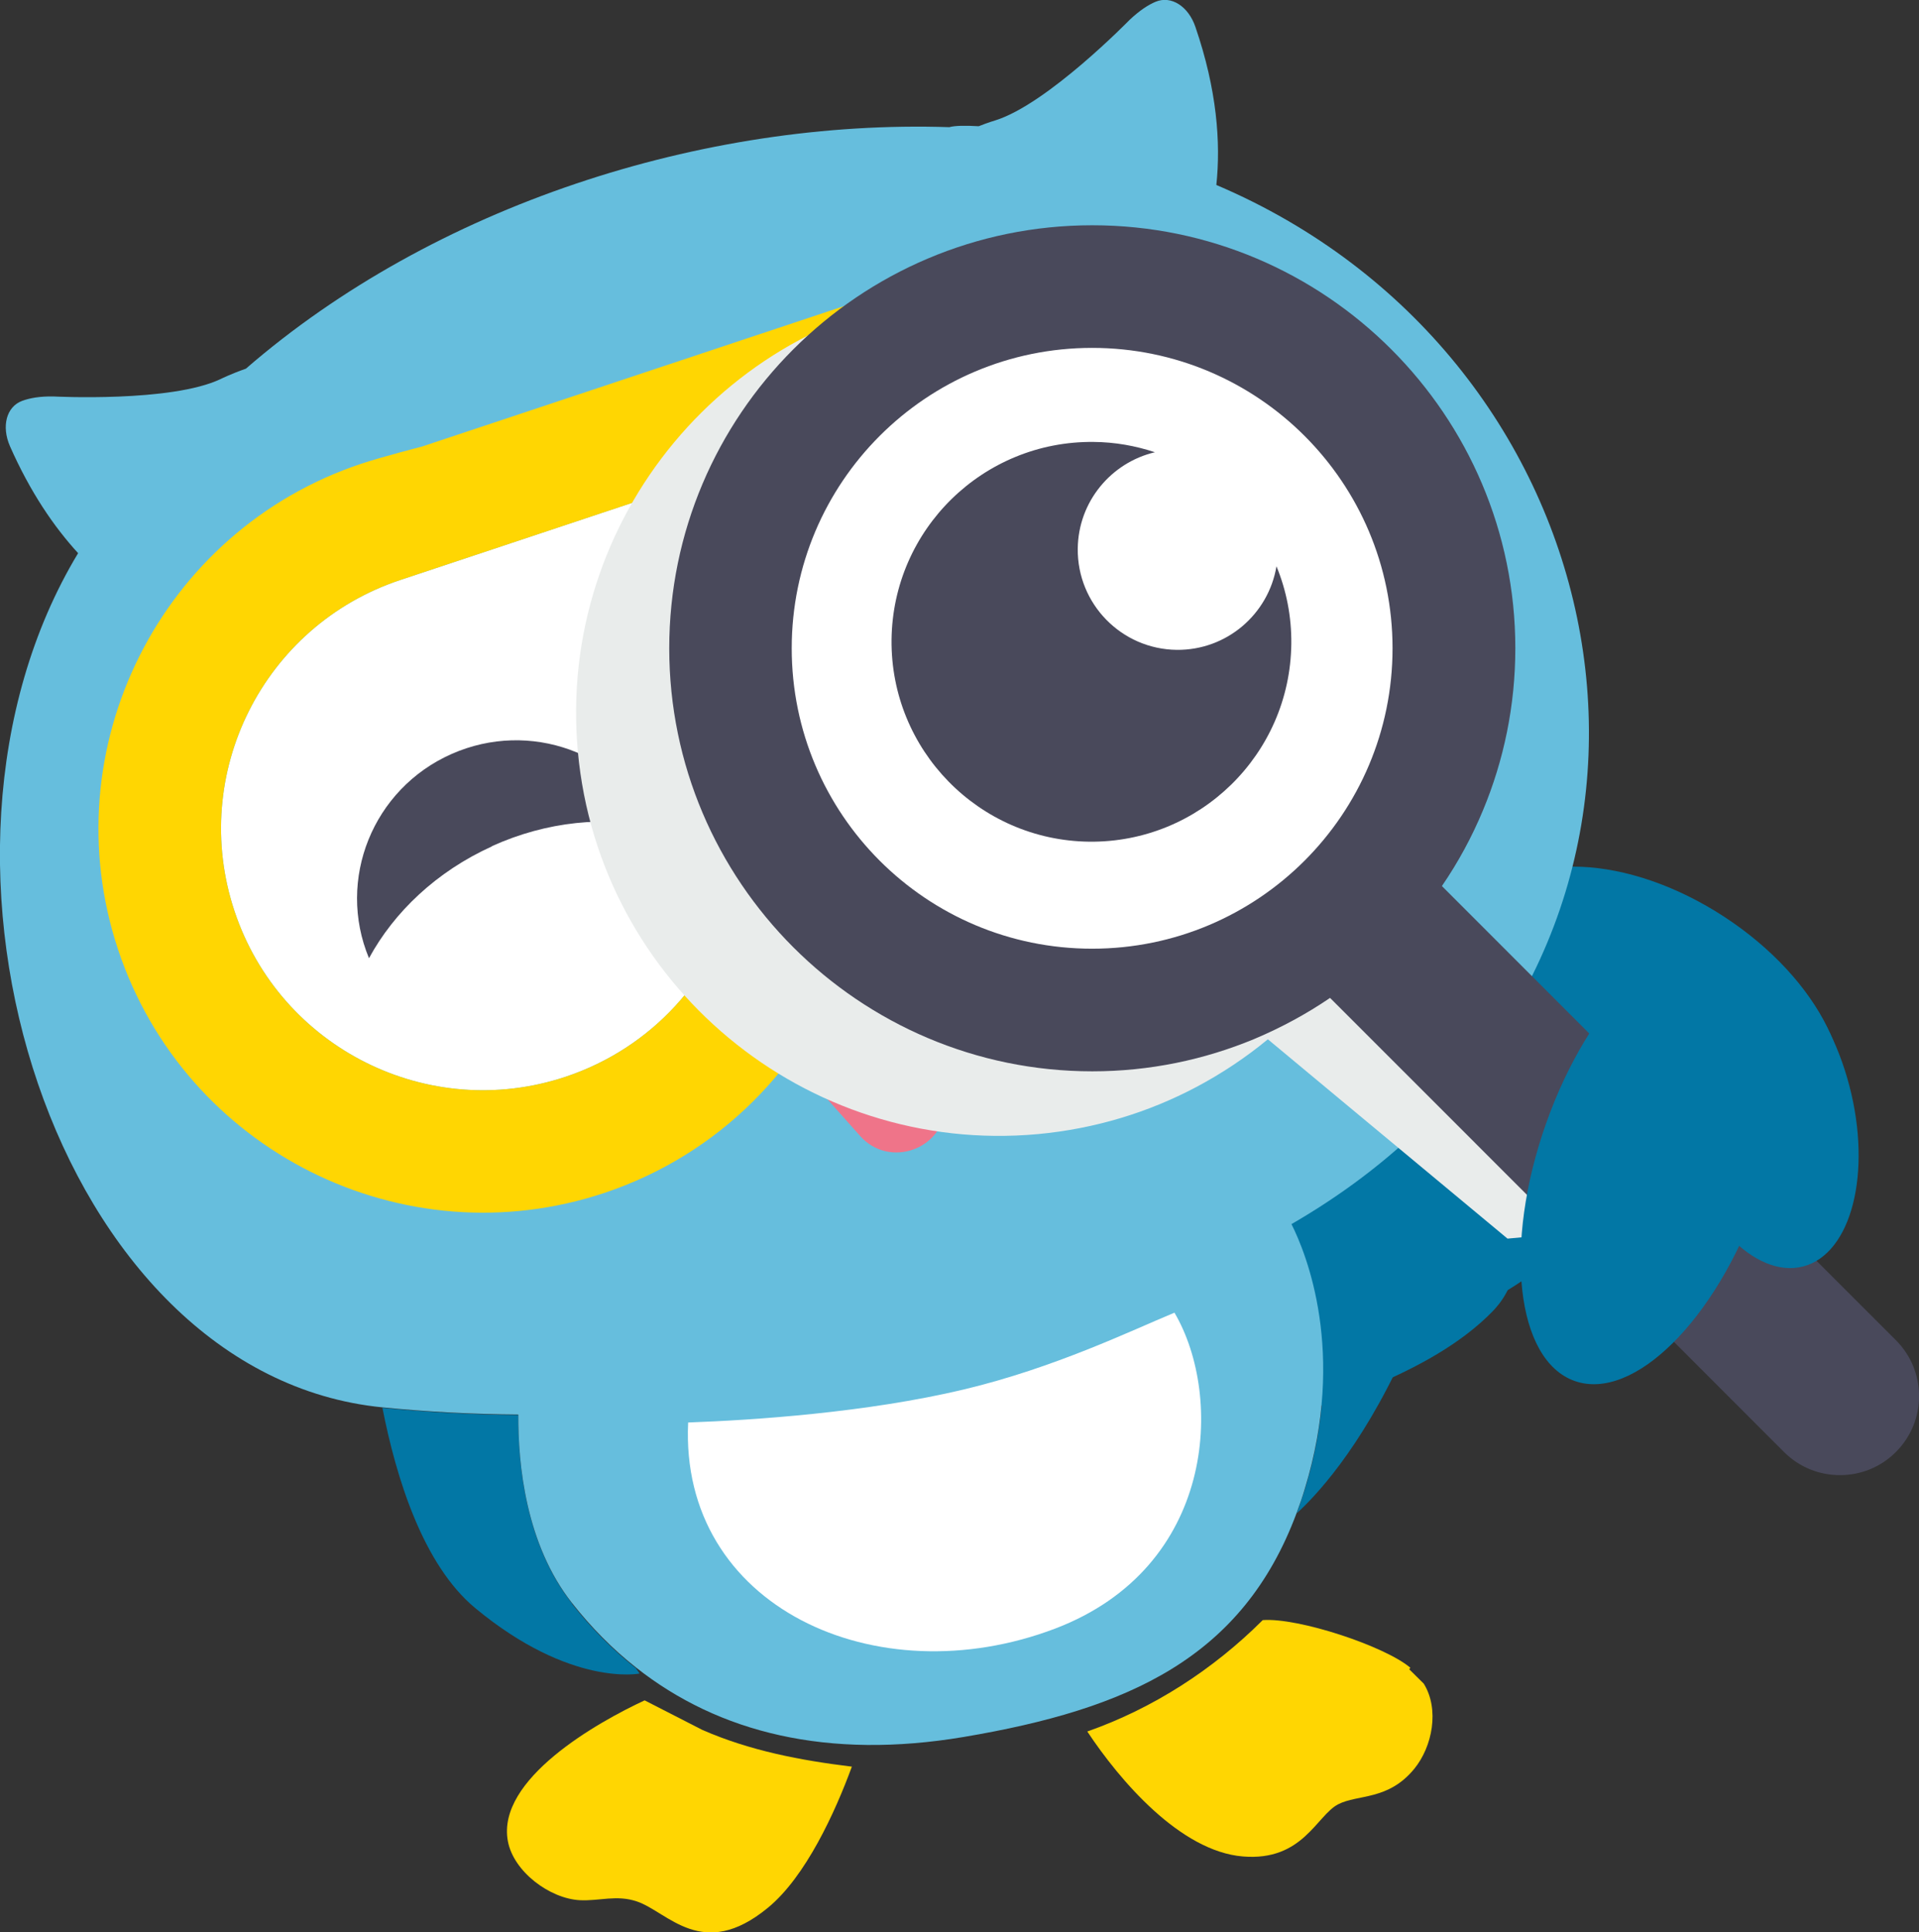 <?xml version="1.0" encoding="UTF-8"?> <svg xmlns="http://www.w3.org/2000/svg" version="1.1" viewBox="0 0 122.84 123.69"><rect x="0" y="0" width="122.84" height="123.69" fill="#333333" stroke="none"/><defs><style> .st0 { fill: #49495b; } .st1 { fill: #66bedd; } .st2 { fill: #0277a5; } .st3 { isolation: isolate; } .st4 { fill: #ffd602; } .st5 { fill: #fff; } .st6 { fill: #ef7489; } .st7 { fill: #e9eceb; mix-blend-mode: multiply; } </style></defs><g class="st3"><g id="Ebene_1"><g><ellipse class="st2" cx="106.04" cy="65.34" rx="7.93" ry="13.3" transform="translate(-6.68 118.32) rotate(-56.82)"></ellipse><path class="st2" d="M111.37,60.85c-3.2-4.47-19.15-3.56-21.94-2.97-.69.09-1.08.16-1.08.16-5.97.75-11.44,1.86-16.23,3.07l8.03,30.23c7.85-2.2,12.56-4.53,15.33-7.33.46-.46.79-.94,1.03-1.42,1.19-.74,2.68-1.77,4.23-3.11,1.78-1.54,1.99-3.2,1.75-4.47,1.8-.84,2.71-1.35,2.71-1.35,12.72-7.9,6.16-12.81,6.16-12.81Z"></path><g><path class="st2" d="M36.62,102.65c-2.97-3.78-3.46-8.9-3.44-12.07-2.89-.02-5.79-.18-8.7-.46.88,4.49,2.6,10.05,5.94,12.82,6.13,5.08,10.52,4.19,10.52,4.19,0,0-.09-.13-.24-.35-1.5-1.18-2.86-2.56-4.09-4.12Z"></path><path class="st2" d="M83.54,95.3c-.17.54-.35,1.06-.53,1.57,1.07-.97,4.05-4.02,6.86-10.21,1.86-4.09,1.27-9.53.3-13.74-2.17,2-4.66,3.83-7.49,5.46.95,1.89,3.52,8.21.86,16.92Z"></path><path class="st1" d="M77.86,11.86c.29-2.74.04-6.12-1.34-10.14-.45-1.32-1.55-2.02-2.54-1.61-.48.2-1.03.56-1.67,1.16,0,0-5.26,5.4-8.61,6.44,0,0-.42.12-1.05.37-.86-.05-1.53-.04-1.88.06-15.78-.52-33,5.03-45.03,15.46-.97.34-1.61.66-1.61.66-3.16,1.51-10.69,1.12-10.69,1.12-.88-.02-1.53.1-2.02.28-1.01.37-1.34,1.63-.78,2.91,1.29,2.92,2.81,5.15,4.36,6.84-11.91,19.73-1.43,52.62,19.48,54.68,2.91.29,5.8.44,8.7.46-.02,3.17.47,8.3,3.44,12.07,1.23,1.56,2.59,2.94,4.09,4.12,5.31,4.2,12.31,5.91,20.98,4.45,10.55-1.78,17.86-5.06,21.31-14.34.19-.51.37-1.03.53-1.57,2.66-8.72.09-15.03-.86-16.92,2.82-1.63,5.31-3.46,7.49-5.46,19.94-18.32,12.93-50.33-12.3-61.06Z"></path><path class="st4" d="M41.28,108.84c-3.02,1.4-9.51,5.05-8.77,9.02.36,1.95,2.68,3.68,4.61,3.78,1.27.06,2.35-.36,3.65.08,1.99.67,4.19,3.86,8.39.4,2.41-1.98,4.3-6.11,5.37-9.03-3.29-.4-6.53-1.02-9.57-2.35-1.23-.63-2.46-1.26-3.69-1.89Z"></path><path class="st4" d="M80.82,103.72c-3.16,3.15-7,5.64-11.22,7.12,2.08,3.14,5.95,7.67,9.96,8,3.84.32,4.71-2.62,6.1-3.34,1.26-.65,3.2-.23,4.87-2.27,1.17-1.43,1.62-3.82.61-5.45-.31-.31-.62-.61-.93-.92l.07-.1c-1.62-1.38-7.17-3.22-9.45-3.05Z"></path><path class="st5" d="M75.18,84.03c3.17,5.39,2.62,16.31-7.63,20.22-11.48,4.37-24.06-1.41-23.5-13.19,4.15-.15,11.42-.63,17.67-2.12,5.81-1.39,10.66-3.75,13.46-4.91Z"></path><g><path class="st5" d="M62.22,24.95c-1,.33-35.6,11.84-36.6,12.18-8.78,2.92-13.53,12.41-10.61,21.19,2.92,8.78,12.41,13.53,21.19,10.61,5.58-1.86,9.53-6.36,10.92-11.66l9.95-3.31c4.28,3.41,10.15,4.65,15.73,2.79,8.78-2.92,13.53-12.41,10.61-21.19-2.92-8.78-12.41-13.53-21.19-10.61Z"></path><path class="st5" d="M76.99,18.13h-.07s.07.04.1.05l-.03-.05Z"></path><path class="st4" d="M90.86,33.09c-2.33-7-7.52-12.25-13.84-14.91-.03-.01-.07-.03-.1-.04-5.28-2.19-11.34-2.58-17.18-.63h0c-.94.31-1.85.68-2.72,1.09l-30.02,9.99s-2.46.63-3.86,1.09c-12.87,4.28-19.86,18.24-15.58,31.11,4.28,12.88,18.24,19.86,31.11,15.58,7.41-2.47,12.86-8.14,15.35-14.96,6.08,3.98,13.84,5.25,21.25,2.79,12.87-4.28,19.86-18.24,15.58-31.11ZM83.41,35.56c2.92,8.78-1.83,18.27-10.61,21.19-5.58,1.86-11.45.61-15.73-2.79l-9.95,3.31c-1.39,5.29-5.34,9.8-10.92,11.66-8.78,2.92-18.27-1.83-21.19-10.61-2.92-8.78,1.83-18.27,10.61-21.19,1-.33,35.6-11.84,36.6-12.18,8.78-2.92,18.27,1.83,21.19,10.61Z"></path></g><path class="st6" d="M55.06,72.72l-6.95-7.81c-3.48-3.91-1.9-10.09,3.03-11.86h0c4.94-1.77,10.11,2.04,9.87,7.28l-.47,10.44c-.13,2.81-3.61,4.05-5.48,1.95Z"></path><path class="st1" d="M23.54,90.96"></path><path class="st0" d="M31.48,54.17c3.55-1.61,7.29-1.94,10.57-1.2-2.36-4.8-8.14-6.91-13.13-4.71-5.06,2.23-7.39,8.05-5.3,13.08,1.6-2.95,4.32-5.55,7.87-7.16Z"></path></g><path class="st7" d="M110.74,77.97l-4.15-3.45-18.95-15.77c.89-1.6,1.62-3.3,2.17-5.07,1.03-3.31,1.45-6.86,1.11-10.52-1.36-14.87-14.57-25.85-29.44-24.49-14.87,1.36-25.85,14.57-24.49,29.44,1.36,14.87,14.57,25.85,29.44,24.49,3.66-.34,7.08-1.39,10.14-3.01,1.64-.87,3.17-1.89,4.59-3.06l4.71,3.92,4.15,3.45,6.48,5.39,14.24-1.32Z"></path><g><circle class="st5" cx="69.91" cy="41.5" r="22.18"></circle><path class="st0" d="M89.47,68.21l-4.33-4.33c-1.51,1.03-3.14,1.91-4.85,2.63-3.2,1.33-6.7,2.07-10.37,2.07-14.93,0-27.08-12.15-27.08-27.08,0-14.93,12.15-27.08,27.08-27.08,14.93,0,27.08,12.15,27.08,27.08,0,3.67-.74,7.18-2.07,10.37-.71,1.71-1.59,3.33-2.63,4.85l17.43,17.44,3.81,3.81,7.82,7.82c1.98,1.98,1.98,5.18,0,7.16-.99.99-2.28,1.48-3.58,1.48s-2.59-.49-3.58-1.48l-20.92-20.93-3.81-3.81ZM69.91,60.73c10.62,0,19.23-8.61,19.23-19.23,0-10.62-8.61-19.23-19.23-19.23s-19.23,8.61-19.23,19.23c0,10.62,8.61,19.23,19.23,19.23Z"></path><path class="st0" d="M81.71,36.25c-.51,3.06-3.18,5.38-6.38,5.35-3.54-.04-6.38-2.94-6.34-6.48.03-3.01,2.14-5.51,4.94-6.17-1.24-.41-2.55-.65-3.93-.66-7.06-.07-12.85,5.59-12.93,12.66-.07,7.06,5.59,12.85,12.66,12.93,7.06.07,12.85-5.59,12.93-12.66.02-1.76-.32-3.44-.95-4.97Z"></path></g><ellipse class="st2" cx="105.77" cy="74.33" rx="14.92" ry="7.22" transform="translate(.45 149.3) rotate(-70.54)"></ellipse><ellipse class="st2" cx="112.78" cy="70.96" rx="5.79" ry="10.45" transform="translate(-14.31 30.92) rotate(-14.69)"></ellipse></g></g></g></svg> 